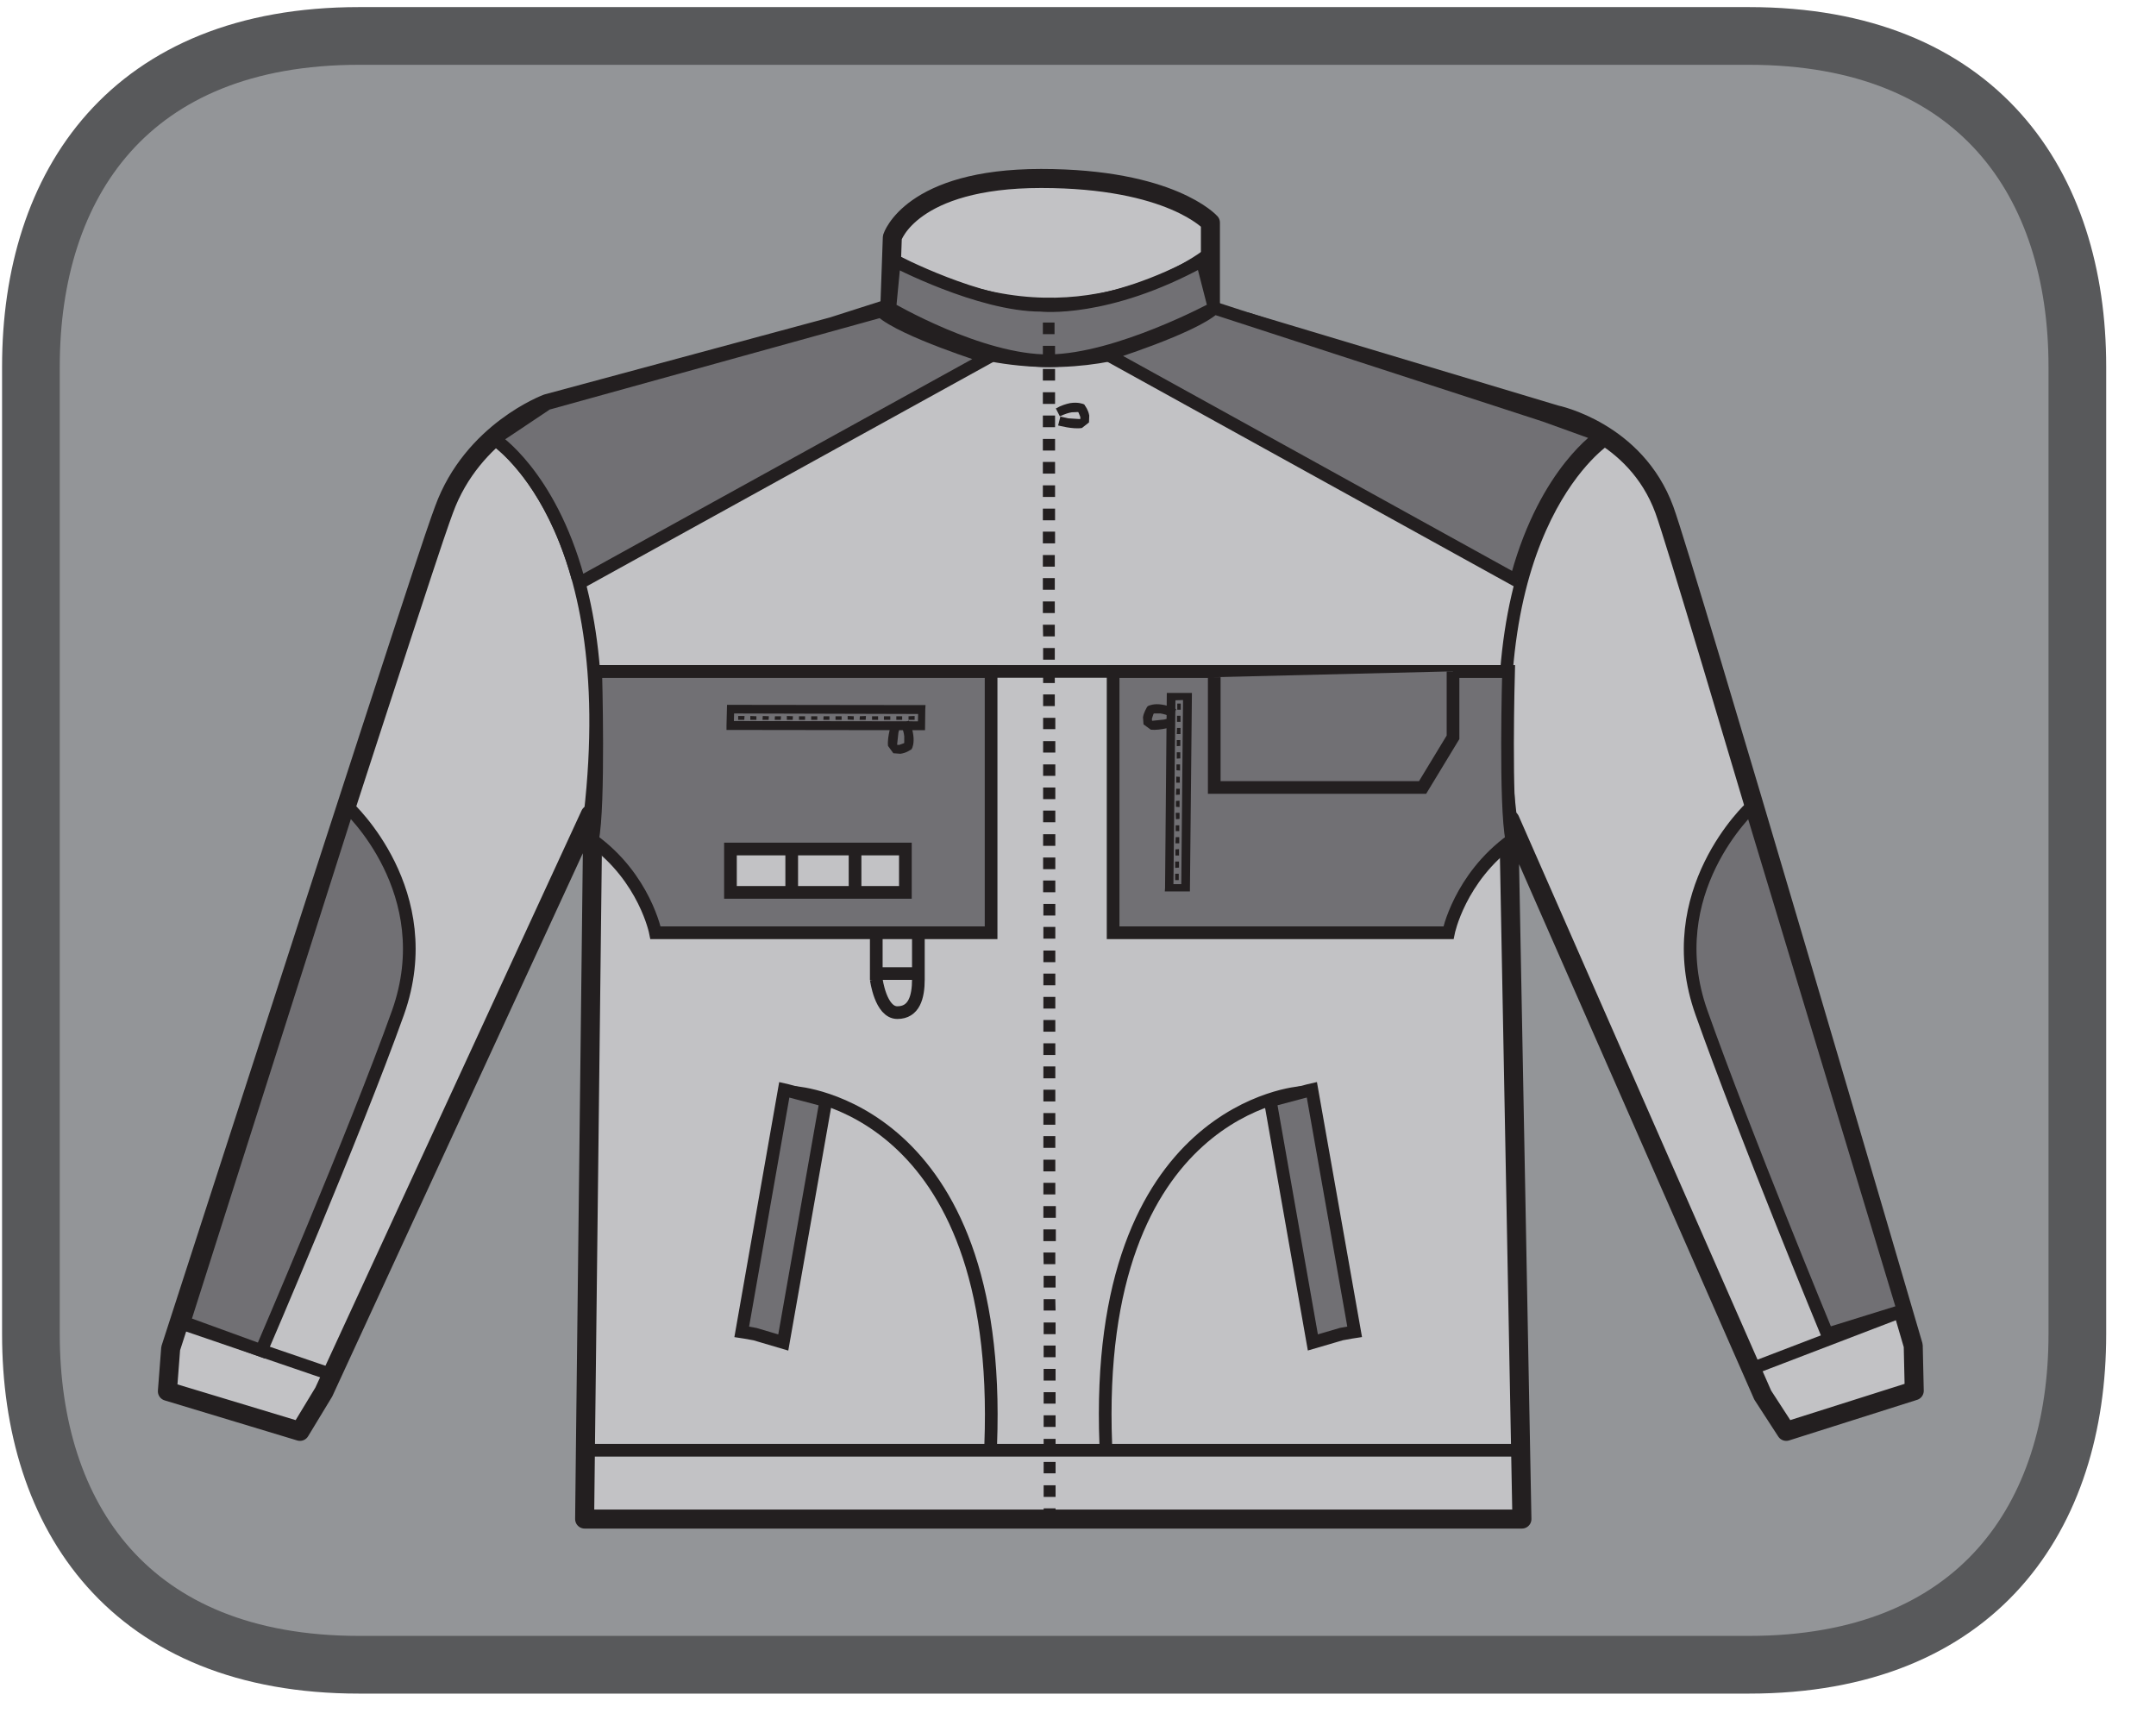 <?xml version="1.0" encoding="UTF-8"?>
<svg xmlns="http://www.w3.org/2000/svg" xmlns:xlink="http://www.w3.org/1999/xlink" width="33.223pt" height="26.595pt" viewBox="0 0 33.223 26.595" version="1.2">
<defs>
<clipPath id="clip1">
  <path d="M 0 0.105 L 32.465 0.105 L 32.465 26 L 0 26 Z M 0 0.105 "/>
</clipPath>
<clipPath id="clip2">
  <path d="M 0 0.105 L 32.465 0.105 L 32.465 26.094 L 0 26.094 Z M 0 0.105 "/>
</clipPath>
<clipPath id="clip3">
  <path d="M 10 0.105 L 22 0.105 L 22 9 L 10 9 Z M 10 0.105 "/>
</clipPath>
</defs>
<g id="surface1">
<g clip-path="url(#clip1)" clip-rule="nonzero">
<path style=" stroke:none;fill-rule:nonzero;fill:rgb(57.648%,58.432%,59.608%);fill-opacity:1;" d="M 32.012 20.555 C 32.012 23.363 30.488 25.648 26.949 25.648 L 5.531 25.648 C 1.992 25.648 0.473 23.363 0.473 20.555 L 0.473 5.645 C 0.473 2.832 1.992 0.551 5.531 0.551 L 26.949 0.551 C 30.488 0.551 32.012 2.832 32.012 5.645 Z M 32.012 20.555 "/>
</g>
<g clip-path="url(#clip2)" clip-rule="nonzero">
<path style="fill:none;stroke-width:0.91;stroke-linecap:butt;stroke-linejoin:miter;stroke:rgb(34.509%,34.901%,35.686%);stroke-opacity:1;stroke-miterlimit:4;" d="M -0.002 -0.002 C -0.002 -2.876 -1.561 -5.215 -5.183 -5.215 L -27.102 -5.215 C -30.724 -5.215 -32.279 -2.876 -32.279 -0.002 L -32.279 15.257 C -32.279 18.136 -30.724 20.47 -27.102 20.47 L -5.183 20.47 C -1.561 20.47 -0.002 18.136 -0.002 15.257 Z M -0.002 -0.002 " transform="matrix(0.977,0,0,-0.977,32.013,20.553)"/>
</g>
<path style=" stroke:none;fill-rule:nonzero;fill:rgb(76.079%,76.079%,77.255%);fill-opacity:1;" d="M 19.246 4.898 L 18.059 4.527 C 18.059 4.527 18.164 3.574 17.773 3.387 C 17.387 3.203 15.859 2.438 14.438 3.637 L 14.402 4.457 L 12.789 5.004 L 12.855 5 L 8.453 6.191 C 8.453 6.191 7.301 6.609 6.863 7.828 C 6.711 8.25 6.715 8.18 2.652 20.75 L 2.598 21.414 L 4.645 22.027 L 5.012 21.418 L 9.117 12.523 L 9.152 12.578 L 9.031 23.379 L 23.477 23.379 L 23.273 12.598 L 23.293 12.605 L 27.184 21.465 L 27.551 22.027 L 29.527 21.402 L 29.508 20.707 C 29.508 20.707 25.992 8.695 25.672 7.828 C 25.227 6.609 24 6.359 24 6.359 L 19.234 4.93 Z M 19.246 4.898 "/>
<path style=" stroke:none;fill-rule:nonzero;fill:rgb(13.725%,12.157%,12.549%);fill-opacity:1;" d="M 16.305 6.555 C 16.312 6.555 16.531 6.617 16.672 6.594 L 16.781 6.508 L 16.785 6.402 C 16.77 6.316 16.723 6.254 16.719 6.25 L 16.711 6.234 L 16.699 6.227 C 16.688 6.223 16.613 6.191 16.488 6.211 C 16.43 6.223 16.352 6.246 16.27 6.293 L 16.332 6.414 C 16.406 6.379 16.469 6.359 16.516 6.352 L 16.613 6.348 L 16.629 6.352 L 16.633 6.352 L 16.664 6.289 L 16.605 6.332 L 16.621 6.359 L 16.648 6.426 L 16.645 6.473 L 16.672 6.477 L 16.656 6.453 L 16.645 6.473 L 16.672 6.477 L 16.656 6.453 L 16.648 6.457 L 16.461 6.445 L 16.34 6.418 Z M 16.305 6.555 "/>
<path style=" stroke:none;fill-rule:nonzero;fill:rgb(76.079%,76.079%,77.255%);fill-opacity:1;" d="M 13.75 4.949 L 13.75 3.656 C 13.75 3.656 14.035 2.75 16.043 2.75 C 18.051 2.75 18.652 3.43 18.652 3.43 L 18.652 4.855 C 18.652 4.855 16.582 6.371 13.75 4.949 "/>
<g clip-path="url(#clip3)" clip-rule="nonzero">
<path style="fill:none;stroke-width:0.2;stroke-linecap:butt;stroke-linejoin:miter;stroke:rgb(13.725%,12.157%,12.549%);stroke-opacity:1;stroke-miterlimit:10;" d="M -0 -0.001 C -0 -0.001 -0.66 -0.533 -1.739 -0.721 C -2.159 -0.797 -2.647 -0.821 -3.186 -0.737 C -3.73 -0.653 -4.326 -0.461 -4.961 -0.105 M -4.993 -1.061 L -4.993 0.263 C -4.993 0.263 -4.702 1.186 -2.647 1.186 C -0.596 1.186 0.024 0.495 0.024 0.495 L 0.024 -0.965 C 0.024 -0.965 -2.095 -2.516 -4.993 -1.061 Z M -4.993 -1.061 " transform="matrix(0.977,0,0,-0.977,18.629,3.913)"/>
</g>
<path style="fill:none;stroke-width:0.3;stroke-linecap:round;stroke-linejoin:round;stroke:rgb(13.725%,12.157%,12.549%);stroke-opacity:1;stroke-miterlimit:10;" d="M -0.001 -0.002 L -4.506 -1.217 C -4.506 -1.217 -5.681 -1.649 -6.133 -2.892 C -6.289 -3.324 -6.281 -3.252 -10.443 -16.116 L -10.495 -16.792 L -8.404 -17.424 L -8.028 -16.804 L -3.826 -7.697 L -3.786 -7.753 L -3.902 -17.719 L -3.914 -18.807 L 10.869 -18.807 L 10.661 -7.773 L 10.681 -7.781 L 14.667 -16.852 L 15.038 -17.424 L 17.057 -16.784 L 17.041 -16.072 C 17.041 -16.072 13.443 -3.784 13.116 -2.892 C 12.66 -1.649 11.405 -1.393 11.405 -1.393 L 6.531 0.07 L 5.956 0.178 L 5.956 1.637 C 5.956 1.637 5.336 2.333 3.285 2.333 C 1.231 2.333 0.939 1.405 0.939 1.405 L 0.899 0.286 Z M -0.001 -0.002 " transform="matrix(0.977,0,0,-0.977,12.833,5.029)"/>
<path style="fill:none;stroke-width:0.2;stroke-linecap:butt;stroke-linejoin:miter;stroke:rgb(13.725%,12.157%,12.549%);stroke-opacity:1;stroke-miterlimit:4;" d="M -0.001 -0 L 2.398 0.919 M -22.383 -0.092 L -24.79 0.731 " transform="matrix(0.977,0,0,-0.977,26.985,21.09)"/>
<path style="fill:none;stroke-width:0.2;stroke-linecap:round;stroke-linejoin:round;stroke:rgb(13.725%,12.157%,12.549%);stroke-opacity:1;stroke-miterlimit:10;" d="M 0 0.002 L -14.755 0.002 M -11.441 5.642 C -11.441 5.642 -8.155 5.427 -8.359 0.09 " transform="matrix(0.977,0,0,-0.977,23.433,22.345)"/>
<path style="fill-rule:nonzero;fill:rgb(44.313%,43.921%,45.49%);fill-opacity:1;stroke-width:0.2;stroke-linecap:butt;stroke-linejoin:miter;stroke:rgb(13.725%,12.157%,12.549%);stroke-opacity:1;stroke-miterlimit:4;" d="M 0.002 -0.001 L 0.054 -0.009 L 0.21 -0.037 L 0.657 -0.169 L 1.329 3.644 L 0.725 3.804 L 0.673 3.816 Z M 0.002 -0.001 " transform="matrix(0.977,0,0,-0.977,11.428,20.518)"/>
<path style="fill:none;stroke-width:0.2;stroke-linecap:round;stroke-linejoin:round;stroke:rgb(13.725%,12.157%,12.549%);stroke-opacity:1;stroke-miterlimit:10;" d="M 0 -0.001 C 0 -0.001 -3.286 -0.217 -3.078 -5.553 " transform="matrix(0.977,0,0,-0.977,20.047,16.831)"/>
<path style="fill-rule:nonzero;fill:rgb(44.313%,43.921%,45.49%);fill-opacity:1;stroke-width:0.2;stroke-linecap:butt;stroke-linejoin:miter;stroke:rgb(13.725%,12.157%,12.549%);stroke-opacity:1;stroke-miterlimit:4;" d="M -0.001 0.001 L -0.053 -0.011 L -0.657 -0.171 L 0.015 -3.984 L 0.466 -3.852 L 0.622 -3.824 L 0.674 -3.816 Z M -0.001 0.001 " transform="matrix(0.977,0,0,-0.977,20.216,16.79)"/>
<path style="fill:none;stroke-width:0.2;stroke-linecap:round;stroke-linejoin:round;stroke:rgb(13.725%,12.157%,12.549%);stroke-opacity:1;stroke-miterlimit:10;" d="M -0.001 -0 C 0.531 4.625 -1.512 5.924 -1.512 5.924 M 16.022 5.924 C 16.022 5.924 13.979 4.625 14.511 -0 " transform="matrix(0.977,0,0,-0.977,9.094,12.551)"/>
<path style="fill-rule:nonzero;fill:rgb(44.313%,43.921%,45.49%);fill-opacity:1;stroke-width:0.2;stroke-linecap:butt;stroke-linejoin:miter;stroke:rgb(13.725%,12.157%,12.549%);stroke-opacity:1;stroke-miterlimit:4;" d="M -0.001 0.002 L 6.467 3.571 C 6.467 3.571 5.128 3.991 4.78 4.303 L -0.488 2.844 L -1.32 2.288 C -1.32 2.288 -0.456 1.74 -0.001 0.093 " transform="matrix(0.977,0,0,-0.977,8.907,8.998)"/>
<path style="fill-rule:nonzero;fill:rgb(44.313%,43.921%,45.49%);fill-opacity:1;stroke-width:0.2;stroke-linecap:butt;stroke-linejoin:miter;stroke:rgb(13.725%,12.157%,12.549%);stroke-opacity:1;stroke-miterlimit:4;" d="M 0.001 0 L -6.468 3.574 C -6.468 3.574 -5.128 3.994 -4.781 4.306 L 0.432 2.611 L 1.32 2.291 C 1.32 2.291 0.46 1.743 0.001 0.092 " transform="matrix(0.977,0,0,-0.977,23.382,8.953)"/>
<path style=" stroke:none;fill-rule:nonzero;fill:rgb(44.313%,43.921%,45.49%);fill-opacity:1;" d="M 9.129 12.941 C 9.938 13.527 10.102 14.371 10.102 14.371 L 15.273 14.371 L 15.273 10.344 L 9.18 10.344 C 9.18 10.344 9.238 12.426 9.129 12.941 "/>
<path style="fill:none;stroke-width:0.2;stroke-linecap:butt;stroke-linejoin:miter;stroke:rgb(13.725%,12.157%,12.549%);stroke-opacity:1;stroke-miterlimit:4;" d="M 0.001 0.001 C 0.829 -0.599 0.996 -1.462 0.996 -1.462 L 6.289 -1.462 L 6.289 2.659 L 0.053 2.659 C 0.053 2.659 0.113 0.529 0.001 0.001 Z M 0.001 0.001 " transform="matrix(0.977,0,0,-0.977,9.128,12.942)"/>
<path style=" stroke:none;fill-rule:nonzero;fill:rgb(44.313%,43.921%,45.49%);fill-opacity:1;" d="M 23.297 12.941 C 22.488 13.527 22.32 14.371 22.32 14.371 L 17.152 14.371 L 17.152 10.344 L 23.246 10.344 C 23.246 10.344 23.188 12.426 23.297 12.941 "/>
<path style="fill:none;stroke-width:0.2;stroke-linecap:butt;stroke-linejoin:miter;stroke:rgb(13.725%,12.157%,12.549%);stroke-opacity:1;stroke-miterlimit:4;" d="M -0 0.001 C -0.828 -0.599 -1 -1.462 -1 -1.462 L -6.289 -1.462 L -6.289 2.659 L -0.052 2.659 C -0.052 2.659 -0.112 0.529 -0 0.001 Z M -0 0.001 " transform="matrix(0.977,0,0,-0.977,23.297,12.942)"/>
<path style="fill-rule:nonzero;fill:rgb(44.313%,43.921%,45.49%);fill-opacity:1;stroke-width:0.2;stroke-linecap:butt;stroke-linejoin:miter;stroke:rgb(13.725%,12.157%,12.549%);stroke-opacity:1;stroke-miterlimit:4;" d="M -0.001 0.001 C -0.001 0.001 -1.516 -0.818 -2.603 -0.83 C -3.687 -0.842 -5.118 -0.003 -5.118 -0.003 L -5.046 0.749 C -5.046 0.749 -3.707 0.045 -2.735 0.045 C -2.735 0.045 -1.696 -0.075 -0.193 0.749 Z M -0.001 0.001 " transform="matrix(0.977,0,0,-0.977,18.712,4.747)"/>
<path style=" stroke:none;fill-rule:nonzero;fill:rgb(13.725%,12.157%,12.549%);fill-opacity:1;" d="M 16.07 4.793 L 16.25 4.793 L 16.25 4.613 L 16.07 4.613 Z M 16.07 5.148 L 16.25 5.148 L 16.25 4.969 L 16.07 4.969 Z M 16.07 5.508 L 16.258 5.508 L 16.258 5.328 L 16.07 5.328 Z M 16.07 5.863 L 16.258 5.863 L 16.258 5.684 L 16.07 5.684 Z M 16.07 6.223 L 16.258 6.223 L 16.258 6.043 L 16.07 6.043 Z M 16.07 6.582 L 16.258 6.582 L 16.258 6.402 L 16.07 6.402 Z M 16.07 6.941 L 16.258 6.941 L 16.258 6.762 L 16.07 6.762 Z M 16.07 7.297 L 16.258 7.297 L 16.258 7.117 L 16.07 7.117 Z M 16.07 7.656 L 16.258 7.656 L 16.258 7.477 L 16.07 7.477 Z M 16.07 8.016 L 16.258 8.016 L 16.258 7.836 L 16.07 7.836 Z M 16.07 8.371 L 16.258 8.371 L 16.258 8.191 L 16.07 8.191 Z M 16.07 8.551 L 16.07 8.73 L 16.254 8.73 L 16.254 8.551 Z M 16.07 9.086 L 16.254 9.086 L 16.254 8.906 L 16.07 8.906 Z M 16.07 9.445 L 16.254 9.445 L 16.254 9.266 L 16.07 9.266 Z M 16.07 9.625 L 16.074 9.805 L 16.254 9.805 L 16.254 9.625 Z M 16.074 10.164 L 16.254 10.164 L 16.254 9.984 L 16.074 9.984 Z M 16.074 10.523 L 16.254 10.523 L 16.254 10.344 L 16.074 10.344 Z M 16.074 10.879 L 16.254 10.879 L 16.254 10.699 L 16.074 10.699 Z M 16.074 11.234 L 16.262 11.234 L 16.262 11.059 L 16.074 11.059 Z M 16.074 11.594 L 16.262 11.594 L 16.262 11.418 L 16.074 11.418 Z M 16.074 11.953 L 16.262 11.953 L 16.262 11.777 L 16.074 11.777 Z M 16.074 12.312 L 16.262 12.312 L 16.262 12.133 L 16.074 12.133 Z M 16.074 12.668 L 16.262 12.668 L 16.262 12.488 L 16.074 12.488 Z M 16.074 13.031 L 16.262 13.031 L 16.262 12.852 L 16.074 12.852 Z M 16.074 13.391 L 16.262 13.391 L 16.262 13.211 L 16.074 13.211 Z M 16.074 13.746 L 16.262 13.746 L 16.262 13.566 L 16.074 13.566 Z M 16.078 14.105 L 16.262 14.105 L 16.262 13.926 L 16.078 13.926 Z M 16.078 14.461 L 16.262 14.461 L 16.262 14.281 L 16.078 14.281 Z M 16.078 14.824 L 16.262 14.824 L 16.262 14.645 L 16.078 14.645 Z M 16.078 15 L 16.078 15.18 L 16.262 15.18 L 16.262 15 Z M 16.078 15.539 L 16.262 15.539 L 16.262 15.359 L 16.078 15.359 Z M 16.078 15.895 L 16.262 15.895 L 16.262 15.715 L 16.078 15.715 Z M 16.078 16.254 L 16.262 16.254 L 16.262 16.074 L 16.078 16.074 Z M 16.078 16.613 L 16.262 16.613 L 16.262 16.43 L 16.078 16.43 Z M 16.078 16.969 L 16.262 16.969 L 16.262 16.789 L 16.078 16.789 Z M 16.078 17.328 L 16.262 17.328 L 16.262 17.148 L 16.078 17.148 Z M 16.078 17.684 L 16.262 17.684 L 16.262 17.504 L 16.078 17.504 Z M 16.078 18.047 L 16.262 18.047 L 16.262 17.867 L 16.078 17.867 Z M 16.078 18.402 L 16.262 18.402 L 16.262 18.223 L 16.078 18.223 Z M 16.078 18.762 L 16.27 18.762 L 16.27 18.582 L 16.078 18.582 Z M 16.078 19.121 L 16.27 19.121 L 16.27 18.941 L 16.078 18.941 Z M 16.078 19.297 L 16.082 19.477 L 16.262 19.477 L 16.262 19.297 Z M 16.082 19.836 L 16.266 19.836 L 16.266 19.656 L 16.082 19.656 Z M 16.082 20.016 L 16.082 20.191 L 16.266 20.191 L 16.262 20.016 Z M 16.082 20.555 L 16.266 20.555 L 16.266 20.375 L 16.082 20.375 Z M 16.082 20.91 L 16.266 20.91 L 16.266 20.73 L 16.082 20.73 Z M 16.082 21.27 L 16.266 21.27 L 16.266 21.09 L 16.082 21.09 Z M 16.082 21.625 L 16.266 21.625 L 16.266 21.449 L 16.082 21.449 Z M 16.082 21.984 L 16.266 21.984 L 16.266 21.805 L 16.082 21.805 Z M 16.082 22.344 L 16.266 22.344 L 16.266 22.168 L 16.082 22.168 Z M 16.082 22.699 L 16.266 22.699 L 16.266 22.523 L 16.082 22.523 Z M 16.082 23.062 L 16.266 23.062 L 16.266 22.883 L 16.082 22.883 Z M 16.082 23.238 L 16.086 23.395 L 16.266 23.395 L 16.266 23.238 Z M 16.082 23.238 "/>
<path style="fill:none;stroke-width:0.2;stroke-linecap:butt;stroke-linejoin:miter;stroke:rgb(13.725%,12.157%,12.549%);stroke-opacity:1;stroke-miterlimit:4;" d="M -0.001 -0.002 L 14.35 -0.002 " transform="matrix(0.977,0,0,-0.977,9.181,10.342)"/>
<path style=" stroke:none;fill-rule:nonzero;fill:rgb(76.079%,76.079%,77.255%);fill-opacity:1;" d="M 11.258 13.746 L 13.953 13.746 L 13.953 13.078 L 11.258 13.078 Z M 11.258 13.746 "/>
<path style="fill:none;stroke-width:0.2;stroke-linecap:butt;stroke-linejoin:miter;stroke:rgb(13.725%,12.157%,12.549%);stroke-opacity:1;stroke-miterlimit:4;" d="M 14.28 12.636 L 11.521 12.636 L 11.521 13.32 L 14.28 13.32 Z M 14.28 12.636 " transform="matrix(0.977,0,0,-0.977,0,26.094)"/>
<path style="fill:none;stroke-width:0.2;stroke-linecap:butt;stroke-linejoin:miter;stroke:rgb(13.725%,12.157%,12.549%);stroke-opacity:1;stroke-miterlimit:4;" d="M -0.001 -0 L -0.001 -0.696 " transform="matrix(0.977,0,0,-0.977,12.201,13.066)"/>
<path style="fill:none;stroke-width:0.2;stroke-linecap:butt;stroke-linejoin:miter;stroke:rgb(13.725%,12.157%,12.549%);stroke-opacity:1;stroke-miterlimit:4;" d="M -0.001 0.001 L -0.001 -0.647 " transform="matrix(0.977,0,0,-0.977,13.177,13.079)"/>
<path style="fill:none;stroke-width:0.2;stroke-linecap:butt;stroke-linejoin:miter;stroke:rgb(13.725%,12.157%,12.549%);stroke-opacity:1;stroke-miterlimit:4;" d="M -0.001 0 L -0.001 -0.643 L 0.663 -0.643 L 0.663 -0.052 M -0.001 -0.735 C -0.001 -0.735 0.067 -1.259 0.331 -1.259 C 0.595 -1.259 0.663 -1.015 0.663 -0.735 " transform="matrix(0.977,0,0,-0.977,13.504,14.371)"/>
<path style=" stroke:none;fill-rule:nonzero;fill:rgb(13.725%,12.157%,12.549%);fill-opacity:1;" d="M 13.062 11.086 L 13.156 11.09 L 13.156 11.035 L 13.062 11.031 Z M 11.562 11.09 L 11.656 11.09 L 11.656 11.035 L 11.562 11.031 Z M 14 11.035 L 14 11.09 L 14.094 11.09 L 14.094 11.031 Z M 13.25 11.035 L 13.246 11.09 L 13.34 11.09 L 13.344 11.031 Z M 12.125 11.09 L 12.215 11.09 L 12.219 11.035 L 12.125 11.031 Z M 11.75 11.09 L 11.844 11.09 L 11.848 11.035 L 11.754 11.031 Z M 11.375 11.031 L 11.375 11.09 L 11.469 11.09 L 11.473 11.031 Z M 13.812 11.035 L 13.812 11.09 L 13.902 11.09 L 13.902 11.035 Z M 13.621 11.09 L 13.719 11.09 L 13.719 11.035 L 13.621 11.035 Z M 13.438 11.09 L 13.531 11.09 L 13.531 11.035 L 13.438 11.035 Z M 12.312 11.09 L 12.406 11.09 L 12.406 11.035 L 12.312 11.035 Z M 11.941 11.035 L 11.938 11.09 L 12.031 11.09 L 12.035 11.035 Z M 12.875 11.035 L 12.875 11.09 L 12.969 11.09 L 12.969 11.035 Z M 12.691 11.035 L 12.688 11.09 L 12.781 11.09 L 12.781 11.035 Z M 12.5 11.09 L 12.594 11.09 L 12.594 11.035 L 12.5 11.035 Z M 12.5 11.09 "/>
<path style=" stroke:none;fill-rule:nonzero;fill:rgb(13.725%,12.157%,12.549%);fill-opacity:1;" d="M 11.195 11.176 L 11.195 11.246 L 11.25 11.246 L 14.254 11.25 L 14.258 10.93 L 14.262 10.863 L 11.203 10.859 Z M 11.309 11.109 L 11.312 10.992 L 14.148 11 L 14.145 11.113 Z M 11.309 11.109 "/>
<path style=" stroke:none;fill-rule:nonzero;fill:rgb(13.725%,12.157%,12.549%);fill-opacity:1;" d="M 13.738 11.129 C 13.742 11.137 13.668 11.352 13.684 11.492 L 13.766 11.605 L 13.875 11.613 C 13.961 11.602 14.02 11.559 14.027 11.555 L 14.043 11.547 L 14.051 11.535 C 14.059 11.523 14.09 11.453 14.074 11.328 C 14.066 11.266 14.047 11.188 14.004 11.102 L 13.879 11.16 C 13.914 11.234 13.93 11.297 13.934 11.344 L 13.934 11.445 L 13.93 11.461 L 13.93 11.465 L 13.988 11.496 L 13.949 11.438 L 13.922 11.453 L 13.855 11.477 L 13.809 11.473 L 13.801 11.5 L 13.828 11.484 L 13.809 11.473 L 13.801 11.5 L 13.828 11.484 L 13.824 11.473 L 13.844 11.289 L 13.875 11.168 Z M 13.738 11.129 "/>
<path style=" stroke:none;fill-rule:nonzero;fill:rgb(13.725%,12.157%,12.549%);fill-opacity:1;" d="M 18.141 10.934 L 18.195 10.934 L 18.195 10.84 L 18.141 10.84 Z M 18.137 11.027 L 18.137 11.121 L 18.191 11.121 L 18.191 11.027 Z M 18.137 11.215 L 18.133 11.309 L 18.191 11.309 L 18.191 11.215 Z M 18.133 11.402 L 18.133 11.496 L 18.188 11.492 L 18.188 11.402 Z M 18.133 11.59 L 18.133 11.688 L 18.188 11.684 L 18.188 11.59 Z M 18.129 11.777 L 18.129 11.867 L 18.184 11.871 L 18.184 11.777 Z M 18.125 12.059 L 18.18 12.059 L 18.18 11.969 L 18.125 11.965 Z M 18.125 12.152 L 18.121 12.246 L 18.18 12.242 L 18.18 12.152 Z M 18.121 12.34 L 18.121 12.43 L 18.176 12.434 L 18.176 12.336 Z M 18.117 12.523 L 18.121 12.621 L 18.176 12.617 L 18.176 12.523 Z M 18.117 12.715 L 18.117 12.805 L 18.172 12.805 L 18.172 12.715 Z M 18.117 12.898 L 18.113 12.992 L 18.172 12.992 L 18.172 12.898 Z M 18.113 13.086 L 18.113 13.18 L 18.168 13.18 L 18.168 13.082 Z M 18.109 13.273 L 18.109 13.371 L 18.168 13.367 L 18.168 13.273 Z M 18.109 13.461 L 18.109 13.559 L 18.164 13.559 L 18.164 13.461 Z M 18.109 13.461 "/>
<path style=" stroke:none;fill-rule:nonzero;fill:rgb(13.725%,12.157%,12.549%);fill-opacity:1;" d="M 18.301 10.676 L 17.98 10.676 L 17.953 13.68 L 17.949 13.734 L 18.336 13.734 L 18.367 10.676 Z M 18.113 10.789 L 18.23 10.785 L 18.203 13.621 L 18.082 13.621 Z M 18.113 10.789 "/>
<path style=" stroke:none;fill-rule:nonzero;fill:rgb(13.725%,12.157%,12.549%);fill-opacity:1;" d="M 18.094 11.191 C 18.09 11.191 17.875 11.258 17.734 11.242 L 17.621 11.16 L 17.613 11.051 C 17.625 10.969 17.672 10.906 17.672 10.898 L 17.68 10.887 L 17.695 10.875 C 17.707 10.871 17.777 10.836 17.902 10.855 C 17.965 10.863 18.039 10.887 18.125 10.926 L 18.066 11.051 C 17.992 11.016 17.93 11 17.883 10.992 L 17.785 10.992 L 17.766 10.996 L 17.734 10.938 L 17.789 10.977 L 17.773 11.004 L 17.75 11.074 L 17.754 11.117 L 17.727 11.125 L 17.742 11.102 L 17.754 11.117 L 17.727 11.125 L 17.742 11.102 L 17.754 11.105 L 17.938 11.086 L 18.059 11.055 Z M 18.094 11.191 "/>
<path style="fill-rule:nonzero;fill:rgb(44.313%,43.921%,45.49%);fill-opacity:1;stroke-width:0.2;stroke-linecap:butt;stroke-linejoin:miter;stroke:rgb(13.725%,12.157%,12.549%);stroke-opacity:1;stroke-miterlimit:4;" d="M -0.001 -0.001 L -0.001 -1.74 L 3.285 -1.74 L 3.765 -0.949 L 3.765 0.091 " transform="matrix(0.977,0,0,-0.977,18.712,10.432)"/>
<path style="fill-rule:nonzero;fill:rgb(44.313%,43.921%,45.49%);fill-opacity:1;stroke-width:0.2;stroke-linecap:butt;stroke-linejoin:miter;stroke:rgb(13.725%,12.157%,12.549%);stroke-opacity:1;stroke-miterlimit:4;" d="M -0.001 -0.001 C -0.001 -0.001 -1.46 -1.34 -0.784 -3.243 C -0.109 -5.146 1.199 -8.312 1.199 -8.312 L 2.398 -7.94 Z M -0.001 -0.001 " transform="matrix(0.977,0,0,-0.977,26.985,12.433)"/>
<path style="fill-rule:nonzero;fill:rgb(44.313%,43.921%,45.49%);fill-opacity:1;stroke-width:0.2;stroke-linecap:butt;stroke-linejoin:miter;stroke:rgb(13.725%,12.157%,12.549%);stroke-opacity:1;stroke-miterlimit:4;" d="M -0.002 -0.001 C -0.002 -0.001 1.462 -1.34 0.786 -3.243 C 0.106 -5.146 -1.369 -8.572 -1.369 -8.572 L -2.588 -8.128 Z M -0.002 -0.001 " transform="matrix(0.977,0,0,-0.977,5.365,12.433)"/>
</g>
</svg>
